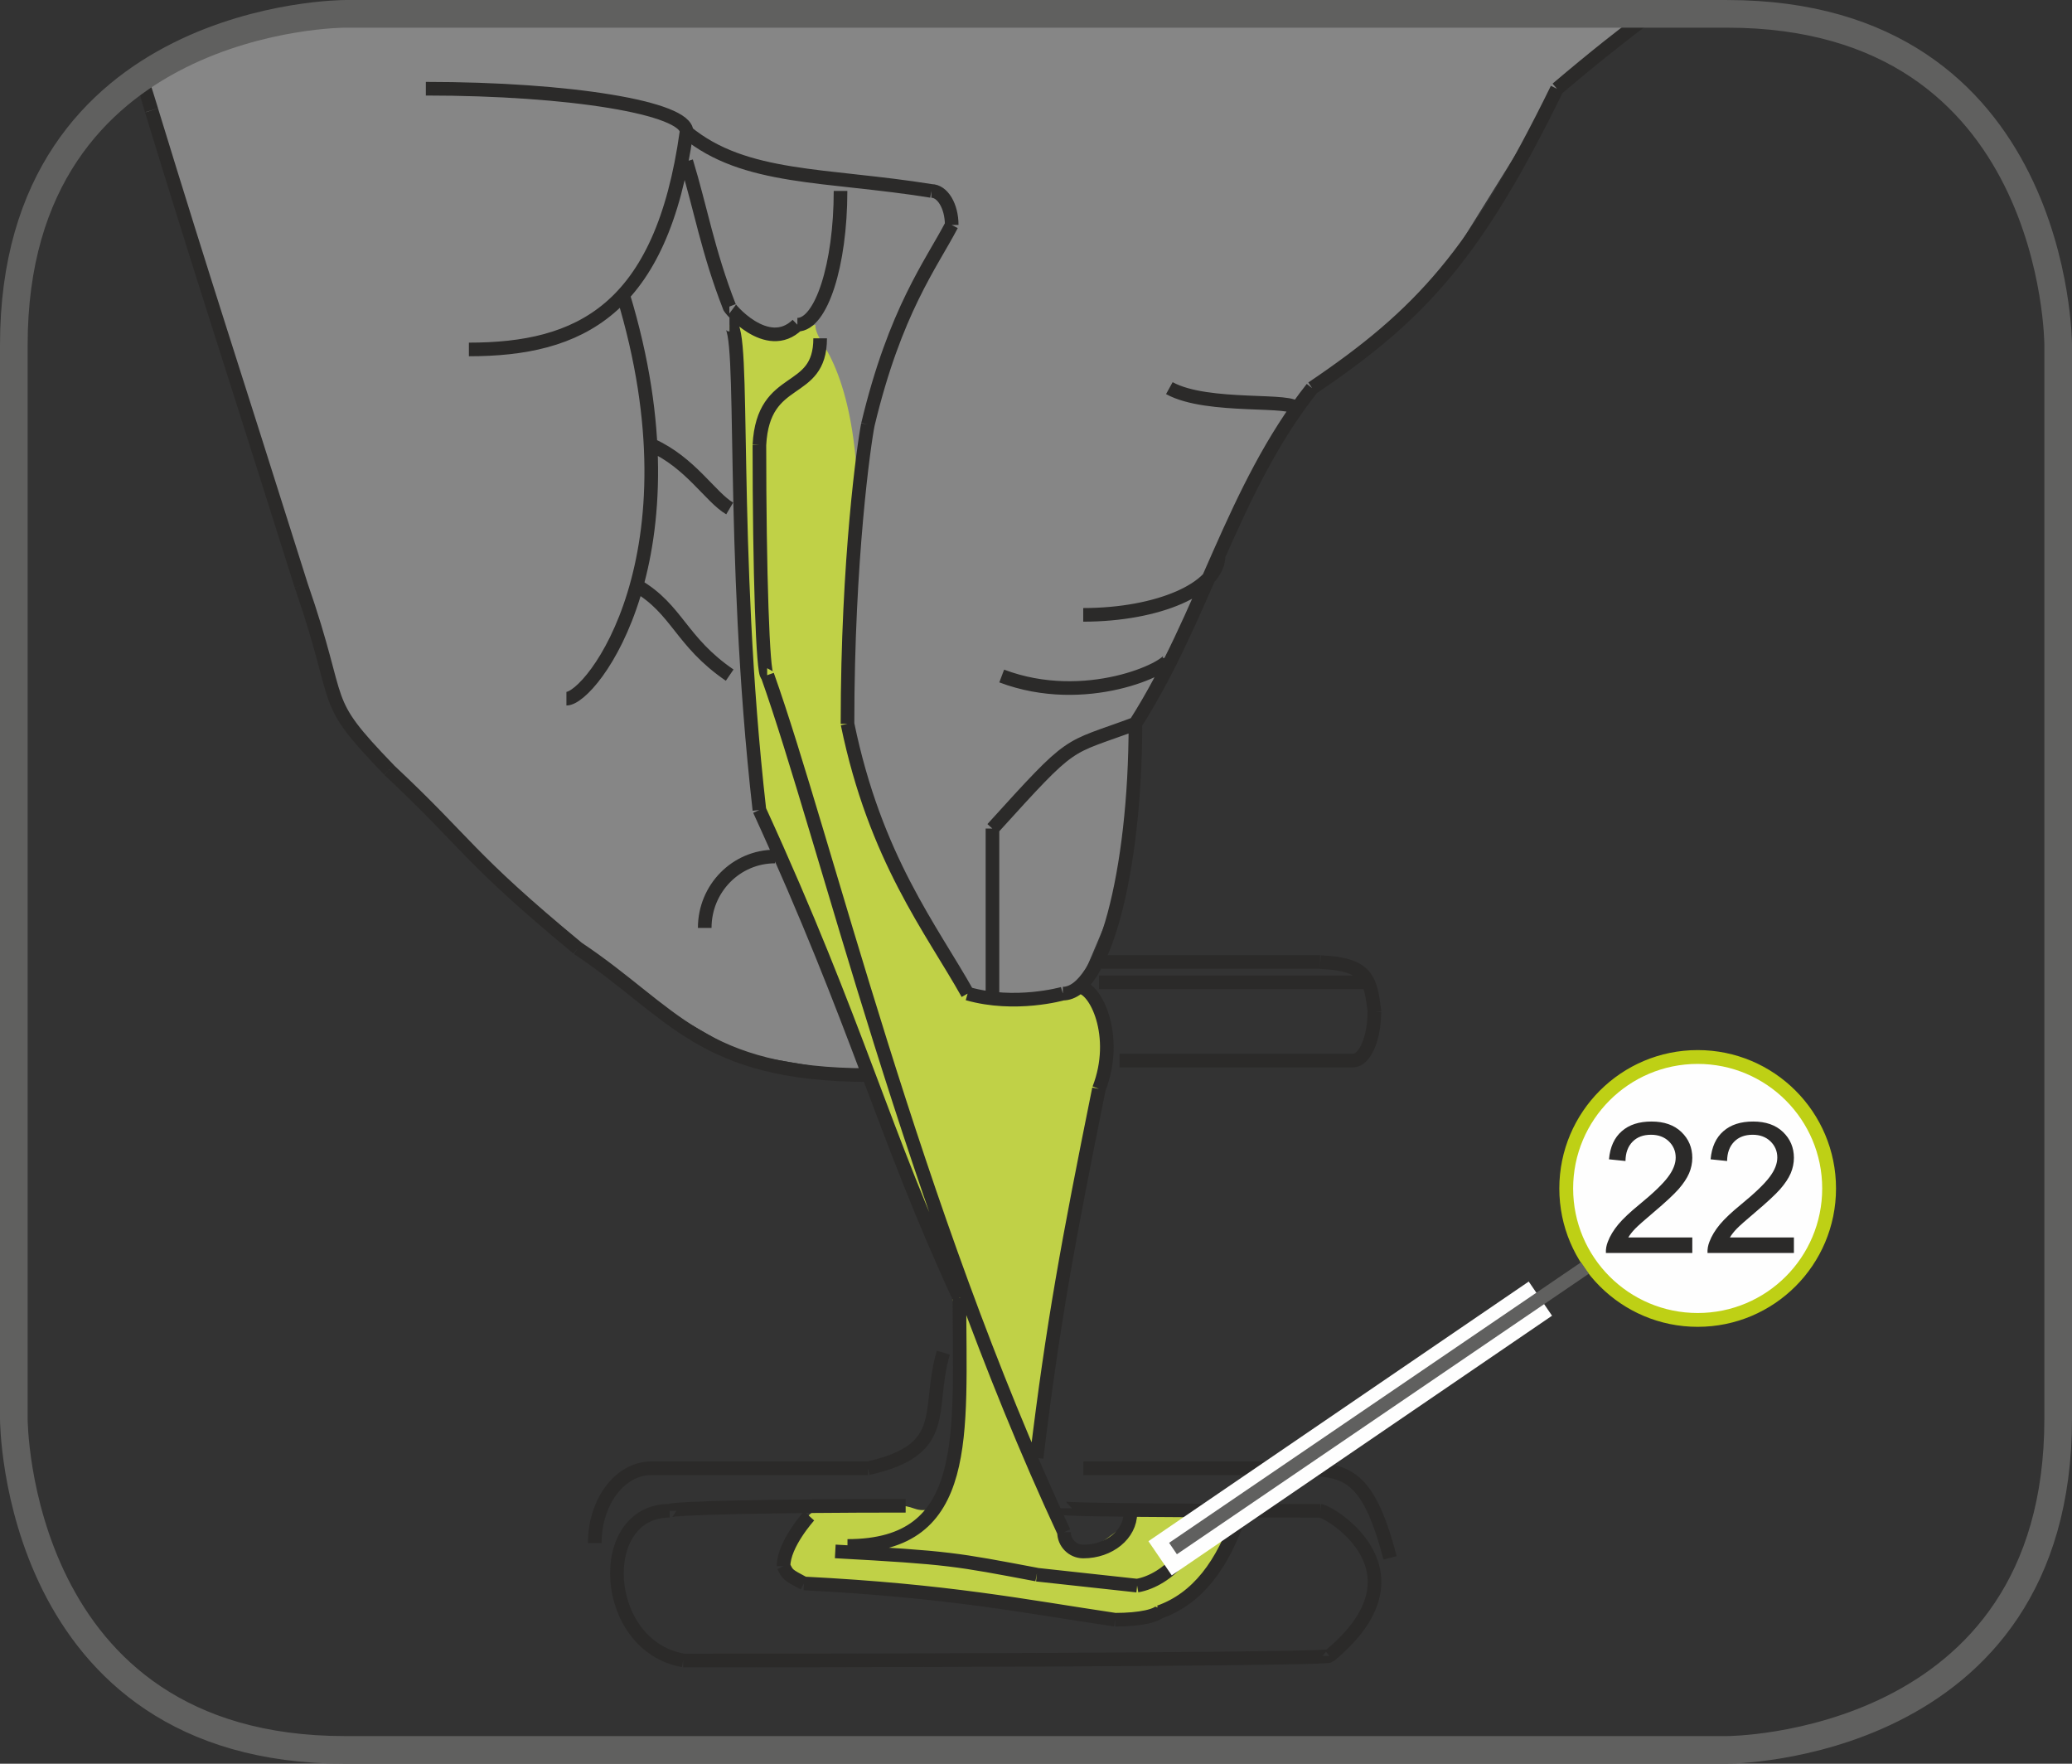 <?xml version="1.0" encoding="UTF-8"?>
<!DOCTYPE svg PUBLIC "-//W3C//DTD SVG 1.1//EN" "http://www.w3.org/Graphics/SVG/1.1/DTD/svg11.dtd">
<!-- Creator: CorelDRAW 2017 -->
<svg xmlns="http://www.w3.org/2000/svg" xml:space="preserve" width="26.491mm" height="22.546mm" version="1.1" style="shape-rendering:geometricPrecision; text-rendering:geometricPrecision; image-rendering:optimizeQuality; fill-rule:evenodd; clip-rule:evenodd"
viewBox="0 0 208.4 177.36"
 xmlns:xlink="http://www.w3.org/1999/xlink">
 <rect x="0" y="0" width="208.4" height="177.36" fill="#333333" stroke="none"/>
 <defs>
  <style type="text/css">
   <![CDATA[
    .str3 {stroke:#FEFEFE;stroke-width:4.16;stroke-miterlimit:4}
    .str1 {stroke:#60605F;stroke-width:2.78;stroke-miterlimit:4}
    .str0 {stroke:#2B2A29;stroke-width:1.37;stroke-miterlimit:10}
    .str4 {stroke:#60605F;stroke-width:1.39;stroke-miterlimit:4}
    .str2 {stroke:#BED015;stroke-width:1.39;stroke-miterlimit:2.613}
    .fil2 {fill:none;fill-rule:nonzero}
    .fil3 {fill:#FEFEFE;fill-rule:nonzero}
    .fil0 {fill:#868686;fill-rule:nonzero}
    .fil4 {fill:#2B2A29;fill-rule:nonzero}
    .fil1 {fill:#C0D147;fill-rule:nonzero}
   ]]>
  </style>
 </defs>
 <g id="Слой_x0020_1">
  <path class="fil0" d="M108.5 99.23l-21.52 8.87 -12.37 -2.13 -9.41 -5.41 -13.5 -10.68 -12.62 -12.46 -4.58 -5.42 -2.09 -6.14 -18.77 -57.68c9.49,-6.79 21.03,-6.8 21.03,-6.8l131.7 0 -9.81 7.54 -12.22 19.63 -12.41 10.47 -8.65 15.16 -9.13 18.59 -1.54 16.68 -4.13 9.77z"/>
  <path class="fil1" d="M73.36 32.65c0,0 1.57,22.93 3.32,48.72 0.28,4.14 3.2,8.16 5.18,12.7 2.1,4.79 3.32,10.09 5.12,14.03 3.79,8.24 6.47,14.2 7.79,19.2 0.6,2.29 1.27,3.18 1.27,5.2 0,2.73 1.23,5.32 0.38,9.26 -0.16,0.75 -0.45,9.51 -2.16,9.9 -2.28,0.51 -1.99,-0.12 -3.64,-0.26 -1.61,-0.14 -6.87,-0.94 -8.71,0.5 -0.37,0.29 -0.59,0.48 -0.59,0.53 0,0.97 -0.83,1.42 -1.17,2.03 -0.86,1.54 -1.78,2.38 -1.78,2.38l2.41 1.87 31.32 4.16c0,0 4.3,-0.65 7.31,-2.86 3.61,-2.65 5.98,-6.98 5.15,-7.52 -0.9,-0.58 -7.2,-0.92 -9.08,-0.63 -1.07,0.16 -7.38,6.06 -7.78,4.08 -0.32,-1.55 -3.27,-5.17 -3.39,-7.31 -0.04,-0.64 -0.11,-1.31 -0.07,-2.01 0.63,-13.73 5.96,-31.28 6.74,-40.49 0.34,-4.09 -0.89,-6.79 -2.67,-6.33 -5.3,1.37 -7.23,2.21 -10.95,-0.51 -2.87,-2.1 -4.48,-6.42 -6.51,-10.43 -2.31,-4.55 -4.87,-8.96 -5.5,-14.24 -0.38,-3.11 -0.41,-6.19 -0.03,-9.05 2.7,-20.59 -0.75,-28.2 -2.61,-31.09 -0.82,-1.25 -0.69,-1.82 -0.69,-1.82l-4.23 0.96 -4.44 -0.96z"/>
  <path class="fil2 str0" d="M69.03 16.23c1.43,4.68 2.17,9.08 4.33,14.6m0 0c-0.17,0 3.79,4.79 6.84,1.82m0 0c2.4,0 4.34,-6.02 4.34,-13.45m-8.16 25.54c0,12.79 0.35,23.14 0.78,23.14m5.33 -33.86c0,5.92 -5.72,3.42 -6.11,10.72m-3.01 -12.09c1.67,0 0,22.23 3.01,48.8m20.11 49.08c-7.84,-17.02 -10.05,-27.11 -20.11,-49.08m34.15 28.05c-3.13,15.48 -4.64,23.69 -6.27,37.11m6.27 -37.11c2.06,-5.3 -0.34,-10.26 -2.02,-10.26m2.02 -0.46l26.62 0m-1.07 7.87l-23.48 0m23.48 0c1.18,0 2.15,-2.19 2.15,-4.9m-5.45 -5.02l-22.86 0m-5.65 61.61c-8.12,-1.53 -8.73,-1.7 -20.26,-2.33m1.23 -0.55c12.54,0 11.26,-11.15 11.26,-24.92m10.52 23.54c0,1.07 0.87,1.94 1.94,1.94m-31.78 -88.13c5.73,16.08 14.71,53.7 29.84,86.19m1.94 1.94c2.62,0 4.73,-1.73 4.73,-3.87m-9.41 6.2c5.94,0.65 10.09,1.1 10.09,1.1m0 0c3.14,-0.55 6.29,-4.03 6.29,-7.65m-51.95 15.18c35.92,0 64.99,-0.2 64.99,-0.46m-26.68 -14.85c0,0.14 11.52,0.26 25.77,0.26m-41.7 -0.51c-13.12,0 -23.74,0.23 -23.74,0.51m11.46 5.56c0,-2.22 2.57,-5.05 2.57,-5.05m-2.57 5.05c0.42,0.87 0.42,0.87 2.05,1.74m31.3 3.65c-9.23,-1.37 -16.75,-2.91 -31.3,-3.65m31.3 3.65c2.46,0 4.43,-0.39 4.69,-1.07m-0.24 0.3c3.79,-1.34 6.41,-4.74 8.12,-9.94m13.52 -50.4c-0.41,-3.22 -0.61,-4.82 -5.45,-5.02m0.91 69.77c10.26,-8.44 0.04,-14.51 -0.91,-14.59m7.01 4.73c-2.34,-9.01 -4.7,-8.78 -9.41,-9.01m-21.44 0l21.44 0m-43.1 0c8.43,-1.88 5.87,-5.81 7.58,-11.63m-7.58 11.63l-21.8 0m0 0c-3.14,0 -5.68,3.37 -5.68,7.52m7.53 -3.25c-7.58,0 -6.95,13.57 1.36,15.05m4.68 -115.84c-1.94,-1.14 -3.94,-4.62 -7.88,-6.38m12.44 41.38c-3.91,0 -7.07,3.21 -7.07,7.18m2.51 -25.42c-4.94,-3.38 -5.24,-6.61 -9.36,-9.01m-5.92 36.48c9.58,6.38 12.38,12.75 29.27,12.75m-48.25 -30.68c7.95,7.44 7.8,8.69 18.98,17.93m-42.87 -84.26c5.7,18.58 7.52,23.89 15.05,47.77m0 0c4.39,12.65 1.65,11.11 8.84,18.55m-24.93 -69.6c0.34,1.01 0.69,2.1 1.04,3.27m41.73 59.17c2.52,0 13.68,-14.37 5.7,-40.6m-15.51 5.48c11.09,0 19.38,-3.88 21.89,-21.89m0 0c0,-2.4 -11.73,-4.33 -26.22,-4.33m57.92 59.06c8.44,3.19 16.87,-0.82 16.87,-1.82m-8.67 -4.33c7.53,0 13.61,-2.65 13.61,-5.93m-4.95 -16.87c3.88,2.14 12.77,0.96 12.77,2.14m1.59 -2.14c-8.04,10.17 -10.86,22.92 -17.78,33.75m17.78 -33.75c11.03,-7.44 16.5,-13.51 24.63,-30.1m9.43 -7.55c-2.78,2.09 -5.65,4.34 -9.43,7.55m-56.78 74.39l0 16.59m14.37 -27.13c-7.18,2.68 -5.99,1.31 -14.37,10.55m-30.78 -70.06c5.87,4.85 14.02,4.22 24.63,5.93m2.05 3.42c0,-1.89 -0.92,-3.42 -2.05,-3.42m2.05 3.42c-2.05,3.93 -5.69,8.61 -8.43,20.07m0 0c-0.37,1.82 -2.05,13.46 -2.05,30.1m0 0c2.79,13.57 8.44,20.63 12.08,27.13m0 0c4.79,1.37 9.58,0 9.58,0m7.3 -27.13c0,15 -3.26,27.13 -7.3,27.13"/>
  <path class="fil2 str1" d="M34.69 1.39c0,0 -33.3,0 -33.3,33.3l0 107.98c0,0 0,33.3 33.3,33.3l139.02 0c0,0 33.3,0 33.3,-33.3l0 -107.98c0,0 0,-33.3 -33.3,-33.3l-139.02 0z"/>
  <path class="fil3" d="M183.97 119.51c0,7.3 -5.91,13.22 -13.22,13.22 -7.3,0 -13.22,-5.92 -13.22,-13.22 0,-7.3 5.92,-13.22 13.22,-13.22 7.31,0 13.22,5.92 13.22,13.22z"/>
  <path class="fil2 str2" d="M183.97 119.51c0,7.3 -5.91,13.22 -13.22,13.22 -7.3,0 -13.22,-5.92 -13.22,-13.22 0,-7.3 5.92,-13.22 13.22,-13.22 7.31,0 13.22,5.92 13.22,13.22z"/>
  <path class="fil4" d="M170.21 124.45l0 1.55 -8.69 0c-0.02,-0.39 0.05,-0.76 0.19,-1.12 0.22,-0.59 0.58,-1.18 1.06,-1.76 0.48,-0.57 1.19,-1.24 2.11,-1.99 1.43,-1.17 2.39,-2.1 2.9,-2.79 0.51,-0.68 0.76,-1.33 0.76,-1.94 0,-0.64 -0.23,-1.18 -0.69,-1.63 -0.46,-0.44 -1.06,-0.66 -1.79,-0.66 -0.78,0 -1.4,0.23 -1.86,0.7 -0.46,0.47 -0.7,1.11 -0.71,1.94l-1.66 -0.17c0.11,-1.24 0.54,-2.18 1.29,-2.83 0.74,-0.65 1.73,-0.97 2.99,-0.97 1.27,0 2.27,0.35 3,1.05 0.73,0.7 1.1,1.57 1.1,2.6 0,0.53 -0.11,1.05 -0.32,1.55 -0.22,0.51 -0.58,1.05 -1.07,1.61 -0.5,0.56 -1.33,1.33 -2.49,2.31 -0.97,0.82 -1.59,1.37 -1.87,1.66 -0.28,0.29 -0.51,0.58 -0.69,0.88l6.45 0zm10.22 0l0 1.55 -8.69 0c-0.02,-0.39 0.05,-0.76 0.19,-1.12 0.22,-0.59 0.58,-1.18 1.06,-1.76 0.48,-0.57 1.19,-1.24 2.11,-1.99 1.43,-1.17 2.39,-2.1 2.9,-2.79 0.51,-0.68 0.76,-1.33 0.76,-1.94 0,-0.64 -0.23,-1.18 -0.69,-1.63 -0.46,-0.44 -1.06,-0.66 -1.79,-0.66 -0.78,0 -1.4,0.23 -1.86,0.7 -0.46,0.47 -0.7,1.11 -0.71,1.94l-1.66 -0.17c0.11,-1.24 0.54,-2.18 1.29,-2.83 0.74,-0.65 1.73,-0.97 2.99,-0.97 1.27,0 2.27,0.35 3,1.05 0.73,0.7 1.1,1.57 1.1,2.6 0,0.53 -0.11,1.05 -0.32,1.55 -0.22,0.51 -0.58,1.05 -1.07,1.61 -0.5,0.56 -1.33,1.33 -2.49,2.31 -0.97,0.82 -1.59,1.37 -1.87,1.66 -0.28,0.29 -0.51,0.58 -0.69,0.88l6.45 0z"/>
  <line class="fil2 str3" x1="116.68" y1="156.7" x2="154.93" y2= "130.59" />
  <line class="fil2 str4" x1="117.98" y1="155.72" x2="159.41" y2= "127.51" />
 </g>
</svg>
